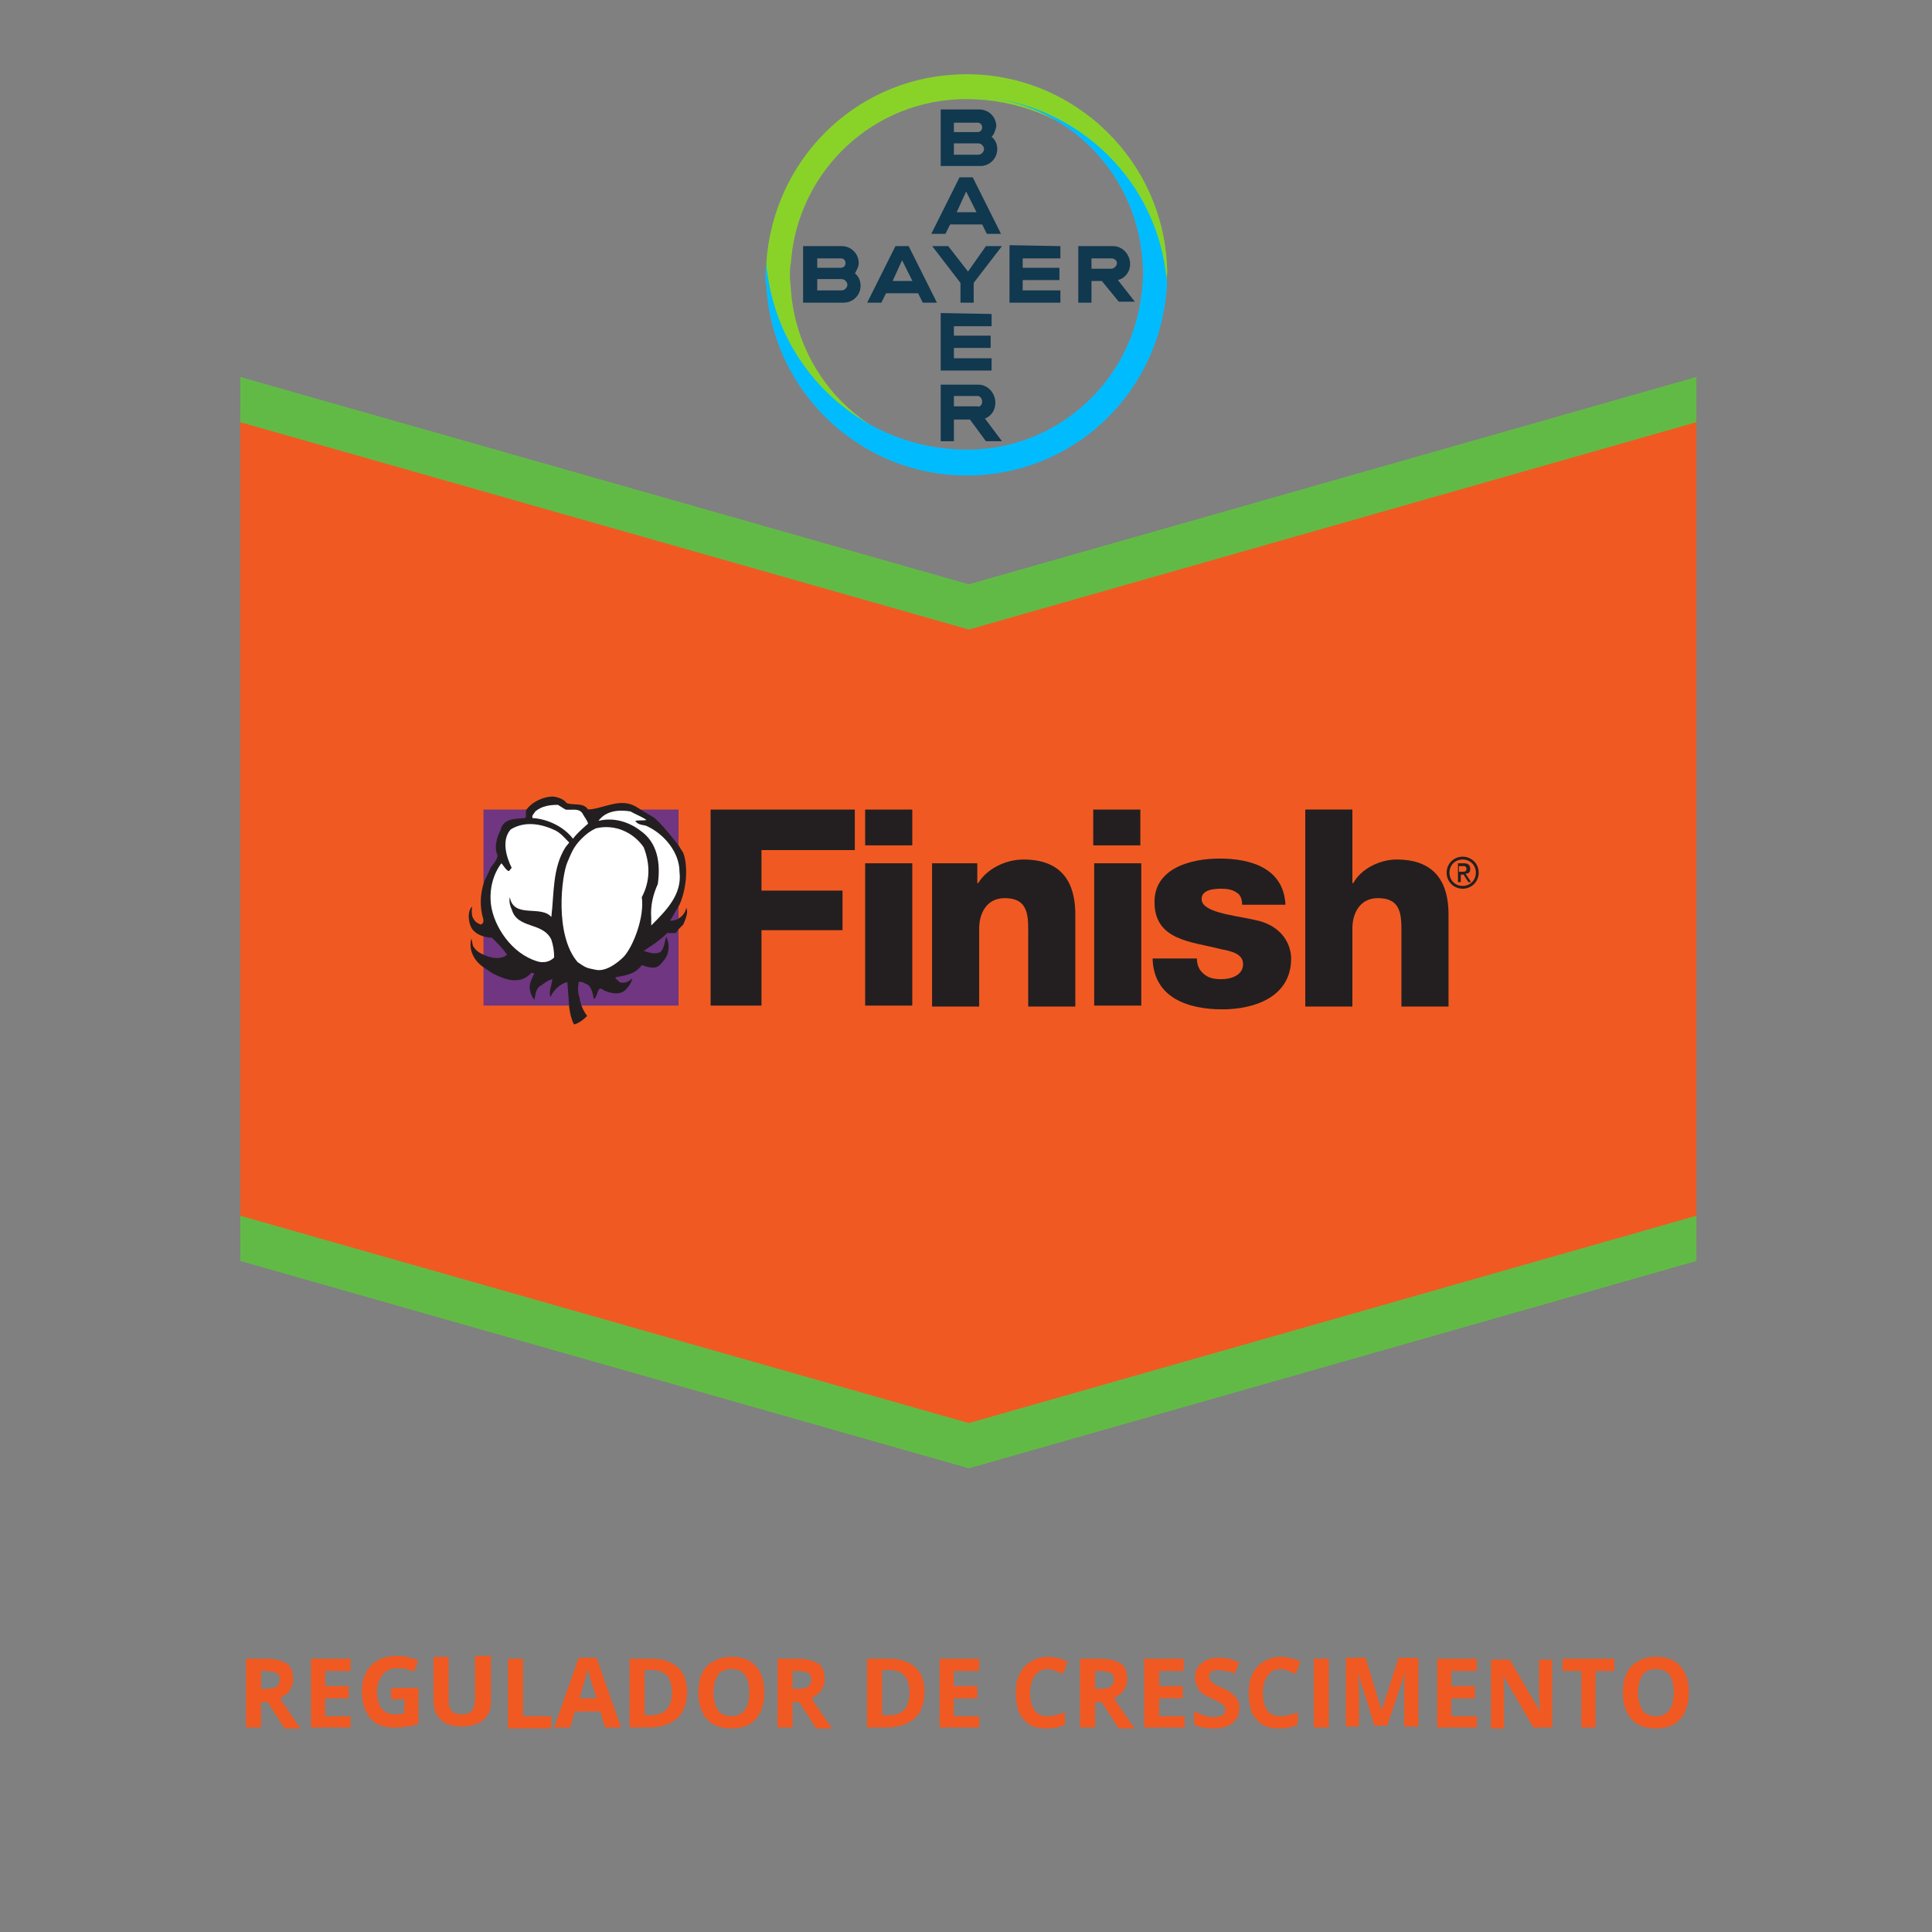 <svg enable-background="new 0 0 205 205" viewBox="0 0 205 205" xmlns="http://www.w3.org/2000/svg" xmlns:xlink="http://www.w3.org/1999/xlink"><rect x="0" y="0" width="205" height="205" fill="#808080" stroke="none"/><clipPath id="a"><path d="m-160.8-228.2h44.9v44.9h-44.9z"/></clipPath><path d="m0 0h205v205h-205z" fill="none"/><g clip-path="url(#a)" transform="translate(240.785 235.025)"><g transform="translate(1.23 1.09)"><path d="m-140.8-222.1h2.5c.3 0 .5-.2.5-.5s-.2-.5-.5-.5h-2.5zm0 2.4h2.6c.3 0 .6-.3.6-.6s-.3-.6-.6-.6h-2.6zm4-1.9c.4.3.6.8.6 1.3 0 1-.8 1.8-1.8 1.8h-4.2v-6h4.1c1 0 1.8.8 1.8 1.8-.1.4-.2.8-.5 1.1zm1 10.3h-1.5l-.5-1h-3.4l-.5 1h-1.5l3-6h1.4zm-3.7-4.5-1 2.2h2.1zm2.1 5.8h1.7l-3 3.9v2.1h-1.4v-2.1l-3-3.9h1.7l2.1 2.7zm7.9 0v1.3h-4v1h3.9v1.3h-3.9v1.1h4v1.3h-5.4v-6.1zm4.4 3.7h-1.1v2.3h-1.4v-6h3.7c1 0 1.8.9 1.8 1.9 0 .8-.5 1.5-1.3 1.7l1.8 2.3h-1.7zm1-2.4h-2.1v1.1h2.1c.3 0 .6-.3.6-.6s-.3-.5-.6-.5zm-18.5 4.7h-1.5l-.5-1h-3.4l-.5 1h-1.5l3-6h1.4zm-3.7-4.5-1 2.2h2.1zm-9 .8h2.5c.3 0 .5-.2.5-.5s-.2-.5-.5-.5h-2.5zm0 2.4h2.6c.3 0 .6-.3.6-.6s-.3-.6-.6-.6h-2.6zm4-1.8c.4.3.6.8.6 1.3 0 1-.8 1.8-1.8 1.8h-4.3v-6h4.1c1 0 1.8.8 1.8 1.8 0 .4-.2.7-.4 1.1zm14.5 4.3v1.3h-4v1h3.9v1.3h-3.9v1.1h4v1.3h-5.4v-6.1zm-1 9.3c0-.3-.2-.6-.5-.6 0 0 0 0-.1 0h-2.4v1.1h2.5c.2.1.5-.1.5-.5 0 .1 0 .1 0 0zm-4.4 4.2v-6h4c1 0 1.8.9 1.8 1.9 0 .8-.4 1.4-1.1 1.7l1.8 2.4h-1.7l-1.7-2.3h-1.7v2.3z" fill="#10384f"/><path d="m-118.2-208.2c-.7-11.7-10.8-20.7-22.5-20-10.8.6-19.3 9.2-20 20 0 .5 0 .9.1 1.4 1.3 10.7 10.4 18.7 21.1 18.8-9.8 0-17.9-7.6-18.6-17.4 0-.4-.1-.9-.1-1.4s0-.9.1-1.4c.7-9.8 8.8-17.4 18.6-17.4 10.8 0 19.8 8.1 21.1 18.8.1.4.1.9.1 1.3 0-.5.1-.9.1-1.4.1-.4 0-.8 0-1.3" fill="#89d329"/><path d="m-160.7-205.7c.7 11.7 10.8 20.7 22.5 20 10.8-.6 19.3-9.2 20-20 0-.5 0-.9-.1-1.4-1.3-10.7-10.4-18.7-21.1-18.8 9.8 0 17.9 7.6 18.6 17.4.1.9.1 1.8 0 2.7-.7 9.8-8.8 17.4-18.6 17.4-10.8 0-19.8-8.1-21.2-18.8-.1-.4-.1-.9-.1-1.3 0 .5-.1.9-.1 1.4 0 .6 0 1 .1 1.4" fill="#00bcff"/></g></g><g enable-background="new" fill="#f05a22"><path d="m27.7 180.5v2.8h-1.6v-7.3h2.1c1 0 1.7.2 2.2.5s.7.9.7 1.7c0 .4-.1.8-.4 1.2-.2.3-.6.6-1 .8 1.1 1.6 1.8 2.7 2.2 3.2h-1.7l-1.8-2.8h-.7zm0-1.3h.5c.5 0 .9-.1 1.1-.2.2-.2.4-.4.4-.8 0-.3-.1-.6-.4-.7s-.6-.2-1.1-.2h-.5z"/><path d="m37.2 183.3h-4.2v-7.3h4.2v1.3h-2.7v1.6h2.5v1.3h-2.5v1.9h2.7z"/><path d="m41.5 179.1h2.9v3.8c-.5.2-.9.3-1.3.3-.4.1-.8.1-1.3.1-1.1 0-2-.3-2.5-1-.6-.7-.9-1.6-.9-2.8s.3-2.1 1-2.8 1.6-1 2.8-1c.8 0 1.5.2 2.2.5l-.5 1.2c-.5-.3-1.1-.4-1.7-.4-.7 0-1.2.2-1.6.7s-.6 1.1-.6 1.8c0 .8.2 1.4.5 1.8s.8.6 1.4.6c.3 0 .7 0 1-.1v-1.5h-1.4z"/><path d="m52.1 175.9v4.7c0 .5-.1 1-.4 1.4-.2.4-.6.7-1.1.9s-1 .3-1.6.3c-.9 0-1.7-.2-2.2-.7s-.8-1.1-.8-2v-4.7h1.6v4.5c0 .6.1 1 .3 1.2.2.3.6.4 1.1.4s.9-.1 1.1-.4.3-.7.3-1.3v-4.5h1.7z"/><path d="m53.9 183.3v-7.3h1.6v6.1h3v1.3h-4.6z"/><path d="m64.2 183.3-.5-1.7h-2.7l-.5 1.7h-1.7l2.6-7.4h1.9l2.6 7.4zm-.9-3.1c-.5-1.6-.8-2.5-.8-2.7-.1-.2-.1-.4-.1-.5-.1.4-.4 1.5-.9 3.2z"/><path d="m72.9 179.5c0 1.2-.3 2.1-1 2.8-.7.6-1.7 1-3 1h-2.1v-7.3h2.3c1.2 0 2.1.3 2.8.9s1 1.5 1 2.6zm-1.6.1c0-1.6-.7-2.4-2.1-2.4h-.8v4.8h.6c1.5 0 2.3-.8 2.3-2.4z"/><path d="m81.1 179.6c0 1.2-.3 2.1-.9 2.8s-1.5 1-2.6 1-2-.3-2.6-1-.9-1.6-.9-2.8.3-2.2.9-2.8 1.5-1 2.6-1 2 .3 2.6 1c.6.6.9 1.6.9 2.8zm-5.4 0c0 .8.2 1.4.5 1.9.3.4.8.6 1.4.6 1.2 0 1.9-.8 1.9-2.5s-.6-2.5-1.9-2.5c-.6 0-1.1.2-1.4.6-.3.5-.5 1.1-.5 1.9z"/><path d="m84.1 180.5v2.8h-1.6v-7.3h2.1c1 0 1.7.2 2.2.5s.7.9.7 1.7c0 .4-.1.8-.4 1.2-.2.3-.6.6-1 .8 1.1 1.6 1.8 2.7 2.2 3.2h-1.7l-1.8-2.8h-.7zm0-1.3h.5c.5 0 .9-.1 1.1-.2.2-.2.4-.4.4-.8 0-.3-.1-.6-.4-.7s-.6-.2-1.1-.2h-.5z"/><path d="m98.1 179.5c0 1.2-.3 2.1-1 2.8-.7.6-1.7 1-3 1h-2.1v-7.3h2.3c1.2 0 2.1.3 2.8.9s1 1.5 1 2.6zm-1.6.1c0-1.6-.7-2.4-2.1-2.4h-.8v4.8h.7c1.5 0 2.2-.8 2.2-2.4z"/><path d="m103.9 183.3h-4.2v-7.3h4.2v1.3h-2.7v1.6h2.5v1.3h-2.5v1.9h2.7z"/><path d="m111.2 177.1c-.6 0-1 .2-1.4.7-.3.4-.5 1.1-.5 1.8 0 1.6.6 2.5 1.8 2.5.5 0 1.1-.1 1.9-.4v1.3c-.6.3-1.3.4-2 .4-1.1 0-1.9-.3-2.4-1-.6-.6-.8-1.6-.8-2.8 0-.8.1-1.4.4-2s.7-1 1.2-1.3 1.1-.5 1.8-.5 1.4.2 2.1.5l-.5 1.3c-.3-.1-.6-.2-.8-.3-.3-.1-.5-.2-.8-.2z"/><path d="m116.2 180.5v2.8h-1.6v-7.3h2.1c1 0 1.7.2 2.2.5s.7.9.7 1.7c0 .4-.1.8-.4 1.2-.2.3-.6.6-1 .8 1.1 1.6 1.8 2.7 2.2 3.2h-1.7l-1.8-2.8h-.7zm0-1.3h.5c.5 0 .9-.1 1.1-.2.2-.2.4-.4.4-.8 0-.3-.1-.6-.4-.7s-.6-.2-1.1-.2h-.5z"/><path d="m125.6 183.3h-4.2v-7.3h4.2v1.3h-2.6v1.6h2.5v1.3h-2.5v1.9h2.7v1.2z"/><path d="m131.5 181.2c0 .7-.2 1.2-.7 1.6s-1.1.6-2 .6c-.8 0-1.5-.1-2.1-.4v-1.4c.5.2.9.4 1.3.5.3.1.7.1.9.1.3 0 .6-.1.8-.2s.3-.3.3-.6c0-.1 0-.3-.1-.4s-.2-.2-.4-.3-.5-.3-1-.5c-.4-.2-.8-.4-1-.6s-.4-.4-.5-.7-.2-.6-.2-.9c0-.6.2-1.2.7-1.5.4-.4 1-.6 1.8-.6.4 0 .7 0 1.1.1.3.1.7.2 1.1.4l-.5 1.2c-.4-.2-.7-.3-1-.3s-.5-.1-.8-.1-.5.1-.7.2-.2.3-.2.5c0 .1 0 .3.1.4l.3.3c.1.1.5.3 1 .5.7.3 1.2.7 1.4 1 .3.2.4.7.4 1.1z"/><path d="m135.9 177.1c-.6 0-1 .2-1.4.7-.3.4-.5 1.1-.5 1.8 0 1.6.6 2.5 1.8 2.5.5 0 1.1-.1 1.9-.4v1.3c-.6.3-1.3.4-2 .4-1.1 0-1.9-.3-2.4-1-.6-.6-.8-1.6-.8-2.8 0-.8.1-1.4.4-2s.7-1 1.2-1.3 1.1-.5 1.8-.5 1.4.2 2.1.5l-.5 1.3c-.3-.1-.6-.2-.8-.3s-.5-.2-.8-.2z"/><path d="m139.4 183.3v-7.3h1.6v7.3z"/><path d="m145.9 183.3-1.8-5.8c.1 1.2.1 2 .1 2.3v3.4h-1.4v-7.3h2.1l1.7 5.6 1.8-5.6h2.1v7.3h-1.5v-3.5c0-.2 0-.4 0-.6s0-.8.1-1.7l-1.9 5.7h-1.3z"/><path d="m156.7 183.3h-4.2v-7.3h4.2v1.3h-2.7v1.6h2.5v1.3h-2.5v1.9h2.7z"/><path d="m164.7 183.3h-2l-3.2-5.5c.1 1 .1 1.7.1 2.1v3.5h-1.4v-7.3h2l3.2 5.5c-.1-1-.1-1.6-.1-2v-3.5h1.4z"/><path d="m169.4 183.3h-1.6v-6h-2v-1.3h5.5v1.3h-2v6z"/><path d="m179.2 179.6c0 1.2-.3 2.1-.9 2.8s-1.5 1-2.6 1-2-.3-2.6-1-.9-1.6-.9-2.8.3-2.2.9-2.8 1.5-1 2.6-1 2 .3 2.6 1c.6.6.9 1.6.9 2.8zm-5.4 0c0 .8.2 1.4.5 1.9.3.4.8.6 1.4.6 1.2 0 1.9-.8 1.9-2.5s-.6-2.5-1.9-2.5c-.6 0-1.1.2-1.4.6-.3.5-.5 1.1-.5 1.9z"/></g><path d="m25.5 43.5v87.9l77.3 22.2 77.2-22.2v-87.9l-77.2 21.8z" fill="#f05a22"/><path d="m25.5 129 77.3 22 77.2-22v4.8l-77.2 22-77.3-22z" fill="#62ba46"/><path d="m25.5 40 77.3 22 77.2-22v4.8l-77.2 22-77.3-22z" fill="#62ba46"/><g fill="#231f20"><path d="m75.4 85.9h15.3v4.3h-9.9v4.3h8.6v4.2h-8.6v8h-5.4z"/><path d="m96.8 89.7h-5v-3.8h5zm-5 1.9h5v15.1h-5z"/><path d="m98.9 91.6h4.8v2.1h.1c.9-1.5 2.9-2.5 4.8-2.5 5 0 5.5 3.7 5.5 5.9v9.7h-5v-7.3c0-2.1.2-4.2-2.5-4.2-1.9 0-2.7 1.6-2.7 3.2v8.3h-5z"/><path d="m121 89.7h-5v-3.8h5zm-4.9 1.9h5v15.1h-5z"/><path d="m127 101.7c0 .8.3 1.3.8 1.7s1.1.5 1.8.5c1 0 2.3-.4 2.3-1.6s-1.5-1.4-2.4-1.6c-3.1-.8-7-.9-7-5 0-3.6 3.9-4.6 6.9-4.6 3.3 0 6.8 1 7 4.9h-4.6c0-.6-.2-1.1-.6-1.3-.4-.3-1-.4-1.6-.4-.8 0-2.1.1-2.1 1.1 0 1.4 3.3 1.7 5.6 2.2 3.1.6 3.9 2.8 3.9 4.1 0 4.1-3.9 5.4-7.3 5.4-3.6 0-7.3-1.2-7.4-5.4z"/><path d="m138.5 85.9h5v7.8h.1c.8-1.5 2.8-2.5 4.6-2.5 5 0 5.5 3.7 5.5 5.9v9.7h-5v-7.3c0-2.1.2-4.2-2.5-4.2-1.9 0-2.7 1.6-2.7 3.2v8.3h-5z"/><path d="m155.2 90.9c.9 0 1.7.7 1.7 1.7s-.8 1.7-1.7 1.7-1.7-.7-1.7-1.7.8-1.7 1.7-1.7zm0 3.1c.8 0 1.4-.6 1.4-1.4s-.6-1.4-1.4-1.4-1.4.6-1.4 1.4.6 1.4 1.4 1.4zm-.7-2.4h.8c.5 0 .7.2.7.6s-.2.5-.5.5l.6.9h-.3l-.5-.8h-.3v.8h-.3v-2zm.3.9h.3c.3 0 .5 0 .5-.3s-.2-.3-.4-.3h-.4z"/></g><path d="m72 106.7h-20.7v-20.8h20.7z" fill="#703681"/><path d="m72 98.6.5-.5c.2-.5.6-1.3.3-1.8 0 .5-.6 1.4-1.7 1.4l1-1.7c.8-1.8.9-4.2.4-5.5l-.5-.8s-2-2.6-2.7-3-1.8-1.1-1.8-1.1c-1.7-1-3.4.2-5.1.3-.5-.8-1.6-.4-2.3-.7 0 0-.2-.4-1-.6-.8-.3-2.6.3-3.3 1.4v.7l-.1.1c-1 .1-2.3 0-2.6 1.3-.4.8-.7 1.8-.3 2.7-.1.5-.4.8-.7 1.2l-.7 1.5c-.5 1.4-.5 2.8-.1 4.1 0 .2 0 .4-.3.5-.5-.2-.7-.4-.9-.9-.1-.7 0-.7 0-1-.6.5-.4 2.1.2 2.6.7.7 1.9.7 1.9.7.7.7 1.2 1.2 1.6 1.8-.9.8-2.5 0-2.5 0-.4-.2-.7-.3-1.1-.9-.1-.3-.1-.6-.2-.8-.3 1.2.3 2.4 1.4 3.1l.9.6c1.2.6 2.9 1.3 4.1-.1l.3.1s-.5.9-.5 1.4.2 1 .5 1.4c.1-.4.1-1 .5-1.4.5-.3.9-.7 1.4-.8 0 .5-.4 1.2-.2 1.9.3-.7 1-1.4 1.8-1.6l.2 2.7c.1.7.2 1.2.5 1.8.5-.1 1-.5 1.4-.9-.7-.9-.8-1.9-.8-1.9-.2-.6-.2-1-.1-1.7.4-.1.7.2 1 .3.4.4.5.9.6 1.5.5-.2.3-1.6 1.1-.9.7.3 1.6.5 2.2 0 .4-.4.7-.8.8-1.3-.4.4-.9.6-1.4.4-.1-.2-.4-.3-.4-.5 1-.2 2.1-.3 2.8-1.3 1.3.5 1.7.2 1.9 0s.6-.6.8-1.1c.2-.6.2-1.3-.1-1.9-.2.5-.2 1.2-.6 1.6-.5.3-1.2.1-1.8-.1.9-.6 1.7-1.1 2.5-1.9h.9z" fill="#231f20"/><path d="m60 85.9c.6.1 1.4-.2 1.8.4.2.4.5.7.6 1.1 0 0-1.2 1-1.6 1.6-.9-1.2-2.6-2.1-4.3-2.2-.1-.3.2-.5.3-.7.7-.6 1.6-.7 2.4-.7z" fill="#fff"/><path d="m68.6 87c-.4.1-.7 0-1.2.1.3.4.6.4 1.1.5 1.9.8 3.6 2.8 3.6 4.9.3 2.4-1.4 4.1-3 5.7v-.8c-.1-1.3.2-2.5.7-3.6.3-2.2 0-4.4-1.9-5.7-1.2-.9-2.8-1.4-4.4-1 .8-1.1 2.2-1.2 3.4-1 .5.3 1.1.5 1.7.9z" fill="#fff"/><path d="m63.2 102.9c-1-.2-1-.2-1.9-.8-2.5-2.9-1.7-9.2-1.1-10.6.4-.9.6-1.6 1.5-2.5.5-.5.9-.8 1.5-1.1 2-.5 4 .4 5.1 2 .7 1.8.7 3.6-.2 5.3.3 2.1-.9 5.2-1.9 6.3-.2.2-1.7 1.7-3 1.4z" fill="#fff"/><path d="m60 89.9c-1.4 2.2-1.2 5-1.5 7.4-1.1-1.3-4 .2-4.4-2.1-.1.4 0 .9.2 1.3.6 2.1 3.3 1.3 4.2 3.2.2.6.3 1.2.3 1.9-.5.5-1.2.6-1.8.4-2.7-.8-4.6-3.7-4.9-6-.2-1.6.2-3.2 1.1-4.4.2.2.4.6.7.8.2.1.2-.2.4-.3-.6-1.2-1.1-3-.1-4.1 1.5-.9 3.2-.6 4.7.1.6.3 1 .8 1.5 1.3z" fill="#fff"/></svg>